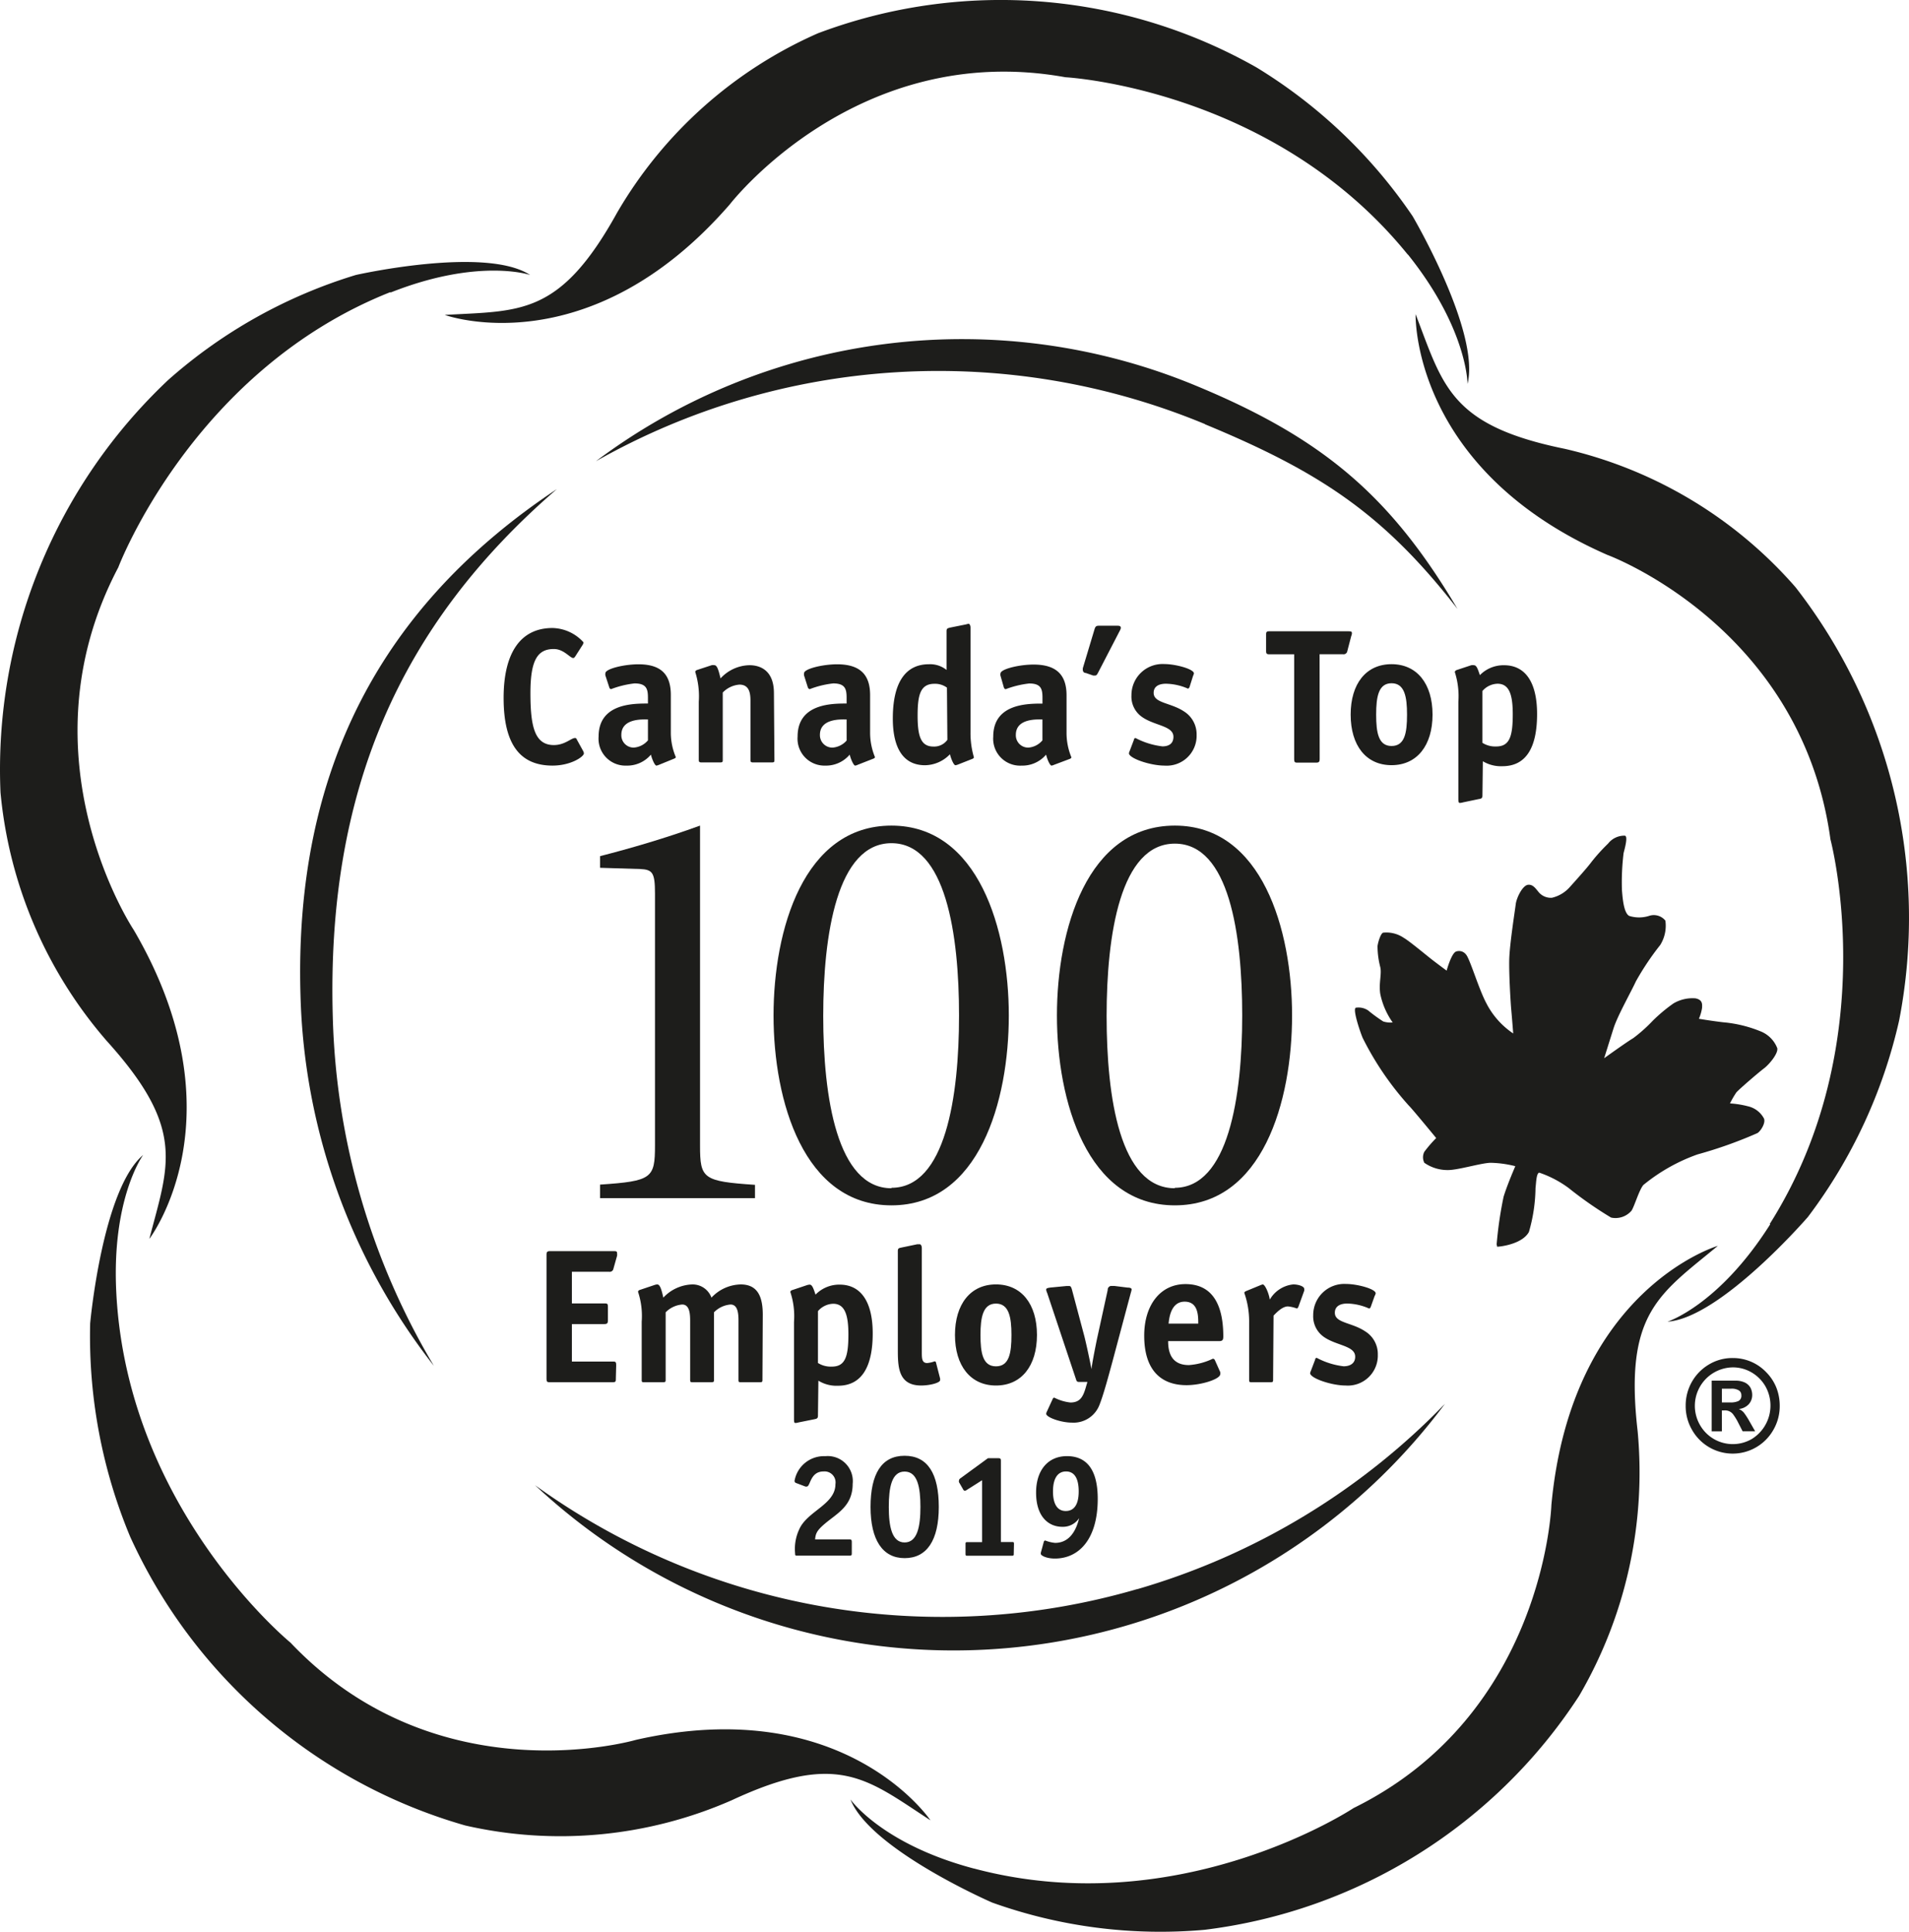 <svg xmlns="http://www.w3.org/2000/svg" width="115.627" height="117" viewBox="0 0 115.627 117"><g id="Layer_2" data-name="Layer 2" transform="translate(0.045 0.029)"><g id="Layer_1" data-name="Layer 1" transform="translate(-0.045 -0.029)"><path id="Path_3588" data-name="Path 3588" d="M84.828 151.052c12.466 3.328 23-3.661 23-3.661 11.574-5.7 11.98-18.357 11.98-18.357 1.218-13.085 10.083-15.694 10.083-15.694-3.548 2.935-5.684 4.073-4.859 11.228a26.852 26.852.0 01-3.548 16.034A31.648 31.648.0 0198.8 154.766a30.244 30.244.0 01-12.866-1.651s-7.381-3.208-8.579-6.243c0 0 1.89 2.7 7.461 4.18" transform="translate(-25.841 -37.884)" fill="#1d1d1b"/><path id="Path_3589" data-name="Path 3589" d="M9.746 113.559c.739 13.045 10.543 21.052 10.543 21.052 8.919 9.4 20.919 5.89 20.919 5.89 12.646-2.875 17.844 4.872 17.844 4.872-3.854-2.509-5.584-4.22-12.034-1.218a25.831 25.831.0 01-16.14 1.531 31.948 31.948.0 01-20.3-17.491 31.535 31.535.0 01-2.423-12.919s.732-8.107 3.208-10.2c0 0-1.95 2.662-1.617 8.479" transform="translate(-2.694 -35.122)" fill="#1d1d1b"/><path id="Path_3590" data-name="Path 3590" d="M23.606 25.636C11.626 30.382 7.12 42.309 7.12 42.309c-6.057 11.5.938 21.964.938 21.964C14.668 75.588 9 82.982 9 82.982 10.168 78.49 11.24 76.327 6.428 71A26.721 26.721.0 01-.015 55.94 32.407 32.407.0 0110.142 30.961 30.47 30.47.0 0121.51 24.6s7.827-1.77 10.556.0c0 0-3.095-1.058-8.459 1.065" transform="translate(0.045 -7.946)" fill="#1d1d1b"/><path id="Path_3591" data-name="Path 3591" d="M98.761 15.392C90.595 5.315 78.022 4.649 78.022 4.649c-12.646-2.283-20.333 7.707-20.333 7.707-8.573 9.857-17.258 6.689-17.258 6.689 4.573-.266 6.962.087 10.436-6.19A26.341 26.341.0 0163.033 1.987 31.409 31.409.0 0189.6 4.057a30.77 30.77.0 019.451 9.005s4.107 6.989 3.328 10.163c0 0 0-3.328-3.607-7.834" transform="translate(-13.491 0.029)" fill="#1d1d1b"/><path id="Path_3592" data-name="Path 3592" d="M150.225 83.673c6.962-11 3.681-23.3 3.681-23.3-1.77-12.926-13.518-17.232-13.518-17.232-11.9-5.218-11.608-14.576-11.608-14.576 1.664 4.326 2.07 6.736 9.032 8.153a26.41 26.41.0 0113.977 8.38 32.613 32.613.0 016.276 26.25 31.115 31.115.0 01-5.524 11.894s-5.291 6.123-8.506 6.343c0 0 3.115-.992 6.223-5.9" transform="translate(-43.037 -9.535)" fill="#1d1d1b"/><path id="Path_3593" data-name="Path 3593" d="M50.589 64.541a.386.386.0 01.06.173c0 .193-.779.739-1.9.739-2 0-2.962-1.331-2.962-4.1.0-2.662.978-4.233 2.962-4.233a2.6 2.6.0 011.87.859.266.266.0 01-.053.173l-.426.666c-.047.073-.093.12-.133.12-.2.0-.572-.546-1.178-.546-.985.0-1.418.666-1.418 2.662s.24 3.155 1.418 3.155c.666.0 1.052-.426 1.278-.426.047.0.08.0.126.113z" transform="translate(-15.283 -19.083)" fill="#1d1d1b"/><path id="Path_3594" data-name="Path 3594" d="M57.416 63.765c-.286.0-1.611-.087-1.611.932a.745.745.0 00.752.772 1.238 1.238.0 00.859-.439zm.666 2.749a.666.666.0 01-.153.047c-.1.0-.273-.406-.333-.666a1.877 1.877.0 01-1.484.666A1.631 1.631.0 0154.427 64.8c0-2 2.083-2 2.988-2v-.359c0-.526-.093-.859-.812-.859a5.737 5.737.0 00-1.418.346c-.06.0-.106-.067-.113-.113l-.233-.712a.359.359.0 010-.14c0-.266 1.131-.539 2-.539 1.424.0 1.963.666 1.963 1.864V64.53a3.78 3.78.0 00.3 1.511c0 .047-.047.08-.106.1z" transform="translate(-18.17 -20.19)" fill="#1d1d1b"/><path id="Path_3595" data-name="Path 3595" d="M68.022 66.22c0 .126.0.166-.16.166H66.731c-.14.0-.16-.04-.16-.166V62.652c0-.439-.06-.978-.666-.978a1.564 1.564.0 00-1.012.479V66.22c0 .126.0.166-.16.166H63.6c-.133.0-.16-.04-.16-.166v-3.5a4.885 4.885.0 00-.213-1.81c0-.053.04-.1.12-.126l.872-.286a.459.459.0 01.173.0c.146.0.24.253.366.8a2.436 2.436.0 011.75-.8c.626.0 1.484.286 1.484 1.691z" transform="translate(-21.116 -20.209)" fill="#1d1d1b"/><path id="Path_3596" data-name="Path 3596" d="M75.506 63.765c-.286.0-1.617-.087-1.617.932a.752.752.0 00.779.772 1.258 1.258.0 00.839-.426zm.666 2.749a.539.539.0 01-.146.047c-.1.0-.273-.406-.333-.666a1.877 1.877.0 01-1.484.666A1.631 1.631.0 0172.537 64.8c0-2 2.083-2 2.968-2v-.359c0-.526-.093-.859-.812-.859a5.651 5.651.0 00-1.418.346c-.06.0-.106-.067-.12-.113l-.226-.712a.36.36.0 010-.14c0-.266 1.131-.539 2-.539 1.431.0 2 .666 2 1.864V64.53a3.854 3.854.0 00.293 1.511c0 .047-.04.08-.1.1z" transform="translate(-24.227 -20.19)" fill="#1d1d1b"/><path id="Path_3597" data-name="Path 3597" d="M84.485 60.6a1.211 1.211.0 00-.752-.233c-.859.0-1.025.666-1.025 1.937s.213 1.864.958 1.864a.985.985.0 00.845-.406zm.666 4.659A.625.625.0 0185 65.3c-.106.0-.273-.406-.333-.666a2.13 2.13.0 01-1.511.666c-1.331.0-1.95-1.065-1.95-2.829.0-2.19.772-3.288 2.19-3.288a1.584 1.584.0 011.065.346V57.176c0-.173.08-.173.22-.213l.958-.193s.14-.04.16-.04.113.047.113.246v6.33a5.245 5.245.0 00.206 1.511c0 .047-.047.08-.1.1z" transform="translate(-27.129 -18.952)" fill="#1d1d1b"/><path id="Path_3598" data-name="Path 3598" d="M93.319 63.771c-.28.0-1.611-.087-1.611.932a.745.745.0 00.759.772 1.225 1.225.0 00.852-.439zm.7 2.749a.626.626.0 01-.146.047c-.106.0-.273-.406-.333-.666a1.877 1.877.0 01-1.484.666 1.631 1.631.0 01-1.717-1.757c0-2 2.083-2 2.982-2v-.359c0-.526-.087-.859-.805-.859a5.811 5.811.0 00-1.424.346c-.053.0-.1-.067-.113-.113l-.2-.7a.273.273.0 010-.14c0-.266 1.131-.539 2-.539 1.431.0 2 .666 2 1.864V64.55a3.853 3.853.0 00.293 1.511c0 .047-.047.08-.1.1z" transform="translate(-30.179 -20.196)" fill="#1d1d1b"/><path id="Path_3599" data-name="Path 3599" d="M99.415 59.759c-.047.087-.087.166-.166.166a.778.778.0 01-.133.0l-.439-.153a.175.175.0 01-.18-.153.452.452.0 010-.146l.712-2.369c.047-.146.1-.193.253-.193h1.1c.113.0.233.0.233.126a.406.406.0 01-.06.173z" transform="translate(-32.908 -19.012)" fill="#1d1d1b"/><path id="Path_3600" data-name="Path 3600" d="M106.364 61.783a.186.186.0 01-.093.106 3.461 3.461.0 00-1.331-.3c-.433.0-.752.16-.752.552.0.632 1.025.586 1.837 1.125a1.631 1.631.0 01.765 1.418 1.81 1.81.0 01-1.95 1.864c-.852.0-2.15-.439-2.15-.752a1.065 1.065.0 01.053-.153l.253-.666a.1.1.0 01.093-.1 4.659 4.659.0 001.631.506c.379.0.666-.16.666-.579.0-.666-1.118-.666-1.877-1.185a1.5 1.5.0 01-.666-1.331 1.884 1.884.0 012-1.89c.666.0 1.784.3 1.784.566a.606.606.0 01-.053.153z" transform="translate(-34.312 -20.178)" fill="#1d1d1b"/><path id="Path_3601" data-name="Path 3601" d="M118.421 65.127c0 .213-.047.246-.24.246h-1.065c-.193.0-.24.0-.24-.246V58.811h-1.5c-.16.0-.2-.04-.2-.2v-1c0-.16.04-.193.2-.193h4.712c.226.0.286.0.286.126a.459.459.0 01-.04.16l-.24.918a.226.226.0 01-.26.186h-1.418z" transform="translate(-38.489 -19.183)" fill="#1d1d1b"/><path id="Path_3602" data-name="Path 3602" d="M126.284 63.465c0-1.078-.146-1.9-.938-1.9s-.932.819-.932 1.9.133 1.9.932 1.9.938-.785.938-1.9m-.938 3.062c-1.544.0-2.476-1.191-2.476-3.062s.932-3.055 2.476-3.055 2.483 1.191 2.483 3.055-.938 3.062-2.483 3.062" transform="translate(-41.061 -20.183)" fill="#1d1d1b"/><path id="Path_3603" data-name="Path 3603" d="M134.021 65.2a1.438 1.438.0 00.832.22c.8.0 1.005-.579 1.005-1.95.0-1.191-.213-1.85-.925-1.85a1.258 1.258.0 00-.912.439zm0 3.2c0 .16-.08.186-.22.206l-.958.2a.771.771.0 01-.193.033c-.06.0-.087-.047-.087-.246V62.719a4.779 4.779.0 00-.213-1.8c0-.06.047-.106.126-.133l.865-.286a.486.486.0 01.173.0c.146.0.226.22.353.6a2 2 0 011.464-.6c1.271.0 2 1.005 2 2.955s-.612 3.161-2.1 3.161a2.136 2.136.0 01-1.185-.3z" transform="translate(-44.231 -20.209)" fill="#1d1d1b"/><path id="Path_3604" data-name="Path 3604" d="M53.89 121.521c0 .206.0.24-.226.24H49.93c-.193.0-.24.0-.24-.24V114.06c0-.206.047-.24.24-.24h3.747c.233.0.286.0.286.126a.573.573.0 010 .16l-.22.779a.226.226.0 01-.26.186H51.227v1.917h1.943c.206.0.24.0.24.24v.765c0 .206-.047.246-.24.246H51.227v2.27H53.67c.206.0.24.0.24.246z" transform="translate(-16.588 -38.044)" fill="#1d1d1b"/><path id="Path_3605" data-name="Path 3605" d="M65.554 122.614c0 .126.0.16-.16.16H64.263c-.14.0-.16.0-.16-.16V119.04c0-.439-.047-.972-.479-.972a1.577 1.577.0 00-1.005.473v4.073c0 .126.0.16-.166.16H61.335c-.133.0-.16.0-.16-.16V119.04c0-.439-.047-.972-.479-.972a1.577 1.577.0 00-1.005.473v4.073c0 .126.0.16-.16.16H58.4c-.14.0-.16.0-.16-.16v-3.5a4.659 4.659.0 00-.22-1.81c0-.06.047-.106.126-.126l.872-.293a.612.612.0 01.166-.033c.153.0.246.253.366.8a2.5 2.5.0 011.75-.8 1.211 1.211.0 011.165.8 2.489 2.489.0 011.777-.8c1.072.0 1.331.825 1.331 1.83z" transform="translate(-19.373 -39.058)" fill="#1d1d1b"/><path id="Path_3606" data-name="Path 3606" d="M73.551 121.615a1.458 1.458.0 00.839.22c.8.0 1.005-.579 1.005-1.95.0-1.191-.22-1.857-.925-1.857a1.265 1.265.0 00-.918.446zm0 3.195c0 .166-.08.186-.22.213l-.958.193a.719.719.0 01-.193.033c-.06.0-.08-.047-.08-.24v-5.877a4.659 4.659.0 00-.22-1.81c0-.06.047-.106.126-.126l.872-.293a.665.665.0 01.173-.033c.146.0.226.22.353.606a2 2 0 011.464-.606c1.265.0 2 1.012 2 2.955s-.619 3.168-2.1 3.168a2.083 2.083.0 01-1.191-.306z" transform="translate(-24.008 -39.064)" fill="#1d1d1b"/><path id="Path_3607" data-name="Path 3607" d="M84.222 121.33v.093c0 .16-.606.326-1.151.326-1.411.0-1.411-1.171-1.411-2.236V113.6c0-.173.08-.173.22-.206l.958-.2H83c.02.0.113.047.113.246v6.283c0 .373.0.666.326.666a1.791 1.791.0 00.439-.1.08.08.0 01.093.067z" transform="translate(-27.279 -37.834)" fill="#1d1d1b"/><path id="Path_3608" data-name="Path 3608" d="M90.281 119.912c0-1.078-.153-1.9-.938-1.9s-.938.825-.938 1.9.133 1.9.938 1.9.938-.812.938-1.9m-.938 3.062c-1.544.0-2.483-1.2-2.483-3.062s.938-3.062 2.483-3.062 2.483 1.191 2.483 3.062-.938 3.062-2.483 3.062" transform="translate(-29.018 -39.058)" fill="#1d1d1b"/><path id="Path_3609" data-name="Path 3609" d="M98.887 117.236a.232.232.0 01.193-.246h.206l.805.1c.166.0.246.04.246.12a1.911 1.911.0 01-.053.206L99.167 121.6c-.206.752-.519 1.937-.772 2.576a1.677 1.677.0 01-1.677 1.092c-.666.0-1.557-.319-1.557-.539a.386.386.0 01.047-.14l.346-.752a.106.106.0 01.1-.08 2.822 2.822.0 00.972.293c.592.0.765-.359.918-.859l.113-.386H97.17c-.146.0-.166-.047-.2-.153l-1.75-5.238a.739.739.0 01-.06-.193c0-.093.08-.106.253-.133l.972-.093h.18c.093.0.126.113.16.233l.745 2.8c.133.526.366 1.617.433 2h0c.053-.453.326-1.8.373-2z" transform="translate(-31.794 -39.105)" fill="#1d1d1b"/><path id="Path_3610" data-name="Path 3610" d="M107.355 119.216c0-.473.0-1.331-.825-1.331s-.938.972-.972 1.331zm1.331 2.935a.253.253.0 010 .126c0 .3-1.145.666-2.043.666-1.511.0-2.562-.872-2.562-3 0-1.844.972-3.122 2.5-3.122 1.943.0 2.29 1.764 2.29 3.168.0.22-.047.286-.266.286h-3.075c0 .666.186 1.451 1.258 1.451a3.994 3.994.0 001.451-.386.146.146.0 01.126.093z" transform="translate(-34.777 -39.048)" fill="#1d1d1b"/><path id="Path_3611" data-name="Path 3611" d="M114.934 122.614c0 .126.0.16-.16.16h-1.131c-.133.0-.16.0-.16-.16v-3.5a5.218 5.218.0 00-.293-1.75c0-.047.047-.08.1-.106l.872-.359a.626.626.0 01.146-.047c.133.0.366.519.426.918a1.857 1.857.0 011.418-.919c.326.0.666.12.666.266a.3.3.0 010 .12l-.353.972s-.047.1-.093.1a2.1 2.1.0 00-.539-.126c-.353.0-.719.4-.872.559z" transform="translate(-37.823 -39.058)" fill="#1d1d1b"/><path id="Path_3612" data-name="Path 3612" d="M122.854 118.193a.186.186.0 01-.093.107 3.4 3.4.0 00-1.331-.306c-.433.0-.752.166-.752.559.0.626 1.025.579 1.837 1.125a1.611 1.611.0 01.765 1.411 1.817 1.817.0 01-1.95 1.87c-.852.0-2.15-.439-2.15-.752a.845.845.0 01.053-.153l.253-.666a.1.1.0 01.093-.106 4.6 4.6.0 001.631.512c.379.0.7-.166.7-.579.0-.666-1.118-.666-1.877-1.185a1.517 1.517.0 01-.666-1.331 1.884 1.884.0 012-1.89c.666.0 1.784.3 1.784.566a.406.406.0 01-.06.153z" transform="translate(-39.827 -39.043)" fill="#1d1d1b"/><path id="Path_3613" data-name="Path 3613" d="M131.871 100.912c.186.0 1.518-.153 1.924-.892a9.931 9.931.0 00.4-2.662c.04-.306.047-.9.226-.932a6.477 6.477.0 011.79.938 23.014 23.014.0 002.562 1.784 1.278 1.278.0 001.238-.419c.18-.28.446-1.218.712-1.551a10.909 10.909.0 013.288-1.857 26.33 26.33.0 003.627-1.291c.193-.12.512-.612.393-.885a1.464 1.464.0 00-.972-.739 5.657 5.657.0 00-1.085-.173 5.683 5.683.0 01.386-.666c.2-.226 1.391-1.245 1.677-1.458s.872-.892.8-1.225a1.8 1.8.0 00-1.032-1.025 7.767 7.767.0 00-2.23-.539c-.706-.08-1.484-.213-1.484-.213a2.663 2.663.0 00.193-.666c0-.186.06-.479-.4-.572a2.276 2.276.0 00-1.331.306 9.771 9.771.0 00-1.271 1.065 9.106 9.106.0 01-1.165 1.038c-.466.28-1.764 1.218-1.764 1.218s.5-1.6.586-1.864c.253-.759 1.072-2.21 1.331-2.782a16.38 16.38.0 011.478-2.21 2.2 2.2.0 00.313-1.478.9.9.0 00-.992-.286 2 2 0 01-1.2.0c-.313-.173-.393-.965-.439-1.571a14.646 14.646.0 01.1-2.236c.047-.186.293-1.032.073-1.052a1.245 1.245.0 00-1.012.479 10.967 10.967.0 00-1.032 1.145c-.233.319-.972 1.138-1.271 1.471a2.083 2.083.0 01-1.1.666.965.965.0 01-.745-.28c-.186-.186-.359-.546-.7-.506s-.7.8-.745 1.171-.366 2.4-.393 3.328.093 2.8.12 3.062.12 1.444.12 1.444a4.879 4.879.0 01-1.637-1.85c-.466-.879-1-2.716-1.231-2.942a.526.526.0 00-.619-.16c-.28.16-.546 1.145-.546 1.145s-.572-.419-.938-.706-1.331-1.092-1.657-1.278a1.864 1.864.0 00-1.258-.313c-.153.067-.306.592-.333.812a5.112 5.112.0 00.166 1.271c.1.419-.1.978.0 1.624a4.566 4.566.0 00.752 1.73 1.464 1.464.0 01-.572-.06 9.316 9.316.0 01-.912-.666 1.045 1.045.0 00-.752-.166c-.2.093.26 1.451.419 1.83a18.356 18.356.0 002.809 4.113c.173.16 1.644 1.95 1.644 1.95a7.713 7.713.0 00-.719.832.732.732.0 000 .666 2.443 2.443.0 001.331.439c.606.04 2-.406 2.662-.439a6.577 6.577.0 011.518.206s-.493 1.131-.712 1.857a23.615 23.615.0 00-.419 2.875" transform="translate(-41.19 -25.403)" fill="#1d1d1b"/><path id="Path_3614" data-name="Path 3614" d="M29.247 76.468C28.854 62.8 33.293 52.7 42.818 44.48c-10.549 7-15.921 16.939-15.528 30.637A38.018 38.018.0 0035.37 97.58a43.482 43.482.0 01-6.123-21.112" transform="translate(-9.09 -14.856)" fill="#1d1d1b"/><path id="Path_3615" data-name="Path 3615" d="M85.09 138.948a42.151 42.151.0 01-36.44-6.3 37.113 37.113.0 0055.11-4.932 42.344 42.344.0 01-18.636 11.228" transform="translate(-16.24 -42.693)" fill="#1d1d1b"/><path id="Path_3616" data-name="Path 3616" d="M91.09 35.982a42.1 42.1.0 00-36.9 2.243 36.96 36.96.0 0136.341-4.573c7.767 3.215 11.827 6.742 15.841 13.518-4.413-5.671-8.22-8.26-15.308-11.188" transform="translate(-18.093 -10.291)" fill="#1d1d1b"/><path id="Path_3617" data-name="Path 3617" d="M54.56 76.95c1.817-.466 3.92-1.072 6.057-1.85V94.482c0 2 .173 2.163 3.328 2.376v.805H54.56v-.819c3.148-.213 3.328-.386 3.328-2.376V79.22c0-1.278-.146-1.458-.912-1.491l-2.416-.073z" transform="translate(-18.216 -25.096)" fill="#1d1d1b"/><path id="Path_3618" data-name="Path 3618" d="M77.492 75.1c-5.325.0-7.142 6.323-7.142 11.5s1.824 11.5 7.142 11.5S84.6 91.786 84.6 86.6s-1.837-11.5-7.108-11.5m0 21.964c-3.288.0-4.133-5.5-4.133-10.436s.845-10.463 4.133-10.463 4.093 5.524 4.093 10.436-.819 10.436-4.093 10.436" transform="translate(-23.497 -25.096)" fill="#1d1d1b"/><path id="Path_3619" data-name="Path 3619" d="M103.282 75.1c-5.325.0-7.142 6.323-7.142 11.5s1.817 11.5 7.142 11.5 7.1-6.316 7.1-11.5-1.817-11.5-7.1-11.5m0 21.964c-3.328.0-4.133-5.5-4.133-10.436s.839-10.436 4.133-10.436 4.08 5.5 4.08 10.41-.839 10.436-4.093 10.436" transform="translate(-32.122 -25.096)" fill="#1d1d1b"/><path id="Path_3620" data-name="Path 3620" d="M75.728 138.32c0 .16.0.18-.173.18H72.406c-.087.0-.113.0-.113-.146a2.789 2.789.0 01.253-1.451c.486-1.1 2.19-1.5 2.19-2.729a.666.666.0 00-.719-.772c-.819.0-.792.912-1.012.912a.167.167.0 01-.093.0l-.559-.213a.133.133.0 01-.093-.133 1.81 1.81.0 011.864-1.491 1.518 1.518.0 011.657 1.677c0 1.331-.918 1.77-1.657 2.389-.526.439-.586.626-.619.972h2.05c.153.0.173.033.173.186z" transform="translate(-24.135 -44.281)" fill="#1d1d1b"/><path id="Path_3621" data-name="Path 3621" d="M82.2 135.542c0-1.185-.173-2.143-.958-2.143s-.958.958-.958 2.143.186 2.15.958 2.15.958-.965.958-2.15m-.958 3.1c-1.331.0-2.063-1.1-2.063-3.1s.666-3.1 2.063-3.1 2.07 1.085 2.07 3.1-.719 3.1-2.07 3.1" transform="translate(-26.45 -44.271)" fill="#1d1d1b"/><path id="Path_3622" data-name="Path 3622" d="M90.54 138.447c0 .1.0.126-.126.126H87.738c-.1.0-.12.0-.12-.126v-.572c0-.1.0-.126.12-.126h.885V134l-.925.586a.26.26.0 01-.126.053c-.047.0-.087-.053-.12-.12l-.226-.393a.193.193.0 010-.12c0-.053.04-.093.106-.14l1.644-1.2h.612c.153.0.173.033.173.173v4.905h.666c.106.0.126.0.126.126z" transform="translate(-29.137 -44.348)" fill="#1d1d1b"/><path id="Path_3623" data-name="Path 3623" d="M96.822 134.613c0-.779-.253-1.211-.765-1.211s-.792.426-.792 1.211.28 1.185.772 1.185.785-.373.785-1.185m-2.117 3.062a.114.114.0 01.087-.093 2.2 2.2.0 00.6.146c1.1.0 1.378-1.2 1.458-1.5h0a1.171 1.171.0 01-1.025.526c-.812.0-1.584-.592-1.584-2.07.0-1.371.732-2.21 1.87-2.21s1.864.745 1.864 2.589c0 2.423-1.125 3.614-2.6 3.614-.5.0-.845-.18-.845-.28a.18.18.0 010-.08z" transform="translate(-31.486 -44.281)" fill="#1d1d1b"/><path id="Path_3624" data-name="Path 3624" d="M155.55 125.407v.832h.5a1.132 1.132.0 00.506-.087.353.353.0 00.173-.353.326.326.0 00-.146-.286.825.825.0 00-.473-.107zm0 2.582h-.619v-3.068h1.438a1.291 1.291.0 01.559.106.779.779.0 01.346.306.939.939.0 01.113.459.825.825.0 01-.213.559.945.945.0 01-.6.286.779.779.0 01.313.226 4.591 4.591.0 01.326.506l.353.619h-.759l-.253-.493a3.281 3.281.0 00-.293-.493.606.606.0 00-.552-.28h-.16zm.666-3.874a2.329 2.329.0 00-1.99 3.494 2.287 2.287.0 003.135.845 2.376 2.376.0 00.832-3.181 2.3 2.3.0 00-.832-.845 2.23 2.23.0 00-1.151-.313m0-.566a2.8 2.8.0 011.1.22 2.755 2.755.0 01.912.626 2.822 2.822.0 01.619.925 3.009 3.009.0 01.213 1.118 2.862 2.862.0 01-.379 1.451 2.829 2.829.0 01-4.939.0 2.862 2.862.0 01-.379-1.451 2.9 2.9.0 01.379-1.451 2.862 2.862.0 011.038-1.052 2.749 2.749.0 011.431-.386" transform="translate(-51.257 -41.298)" fill="#1d1d1b"/></g></g></svg>